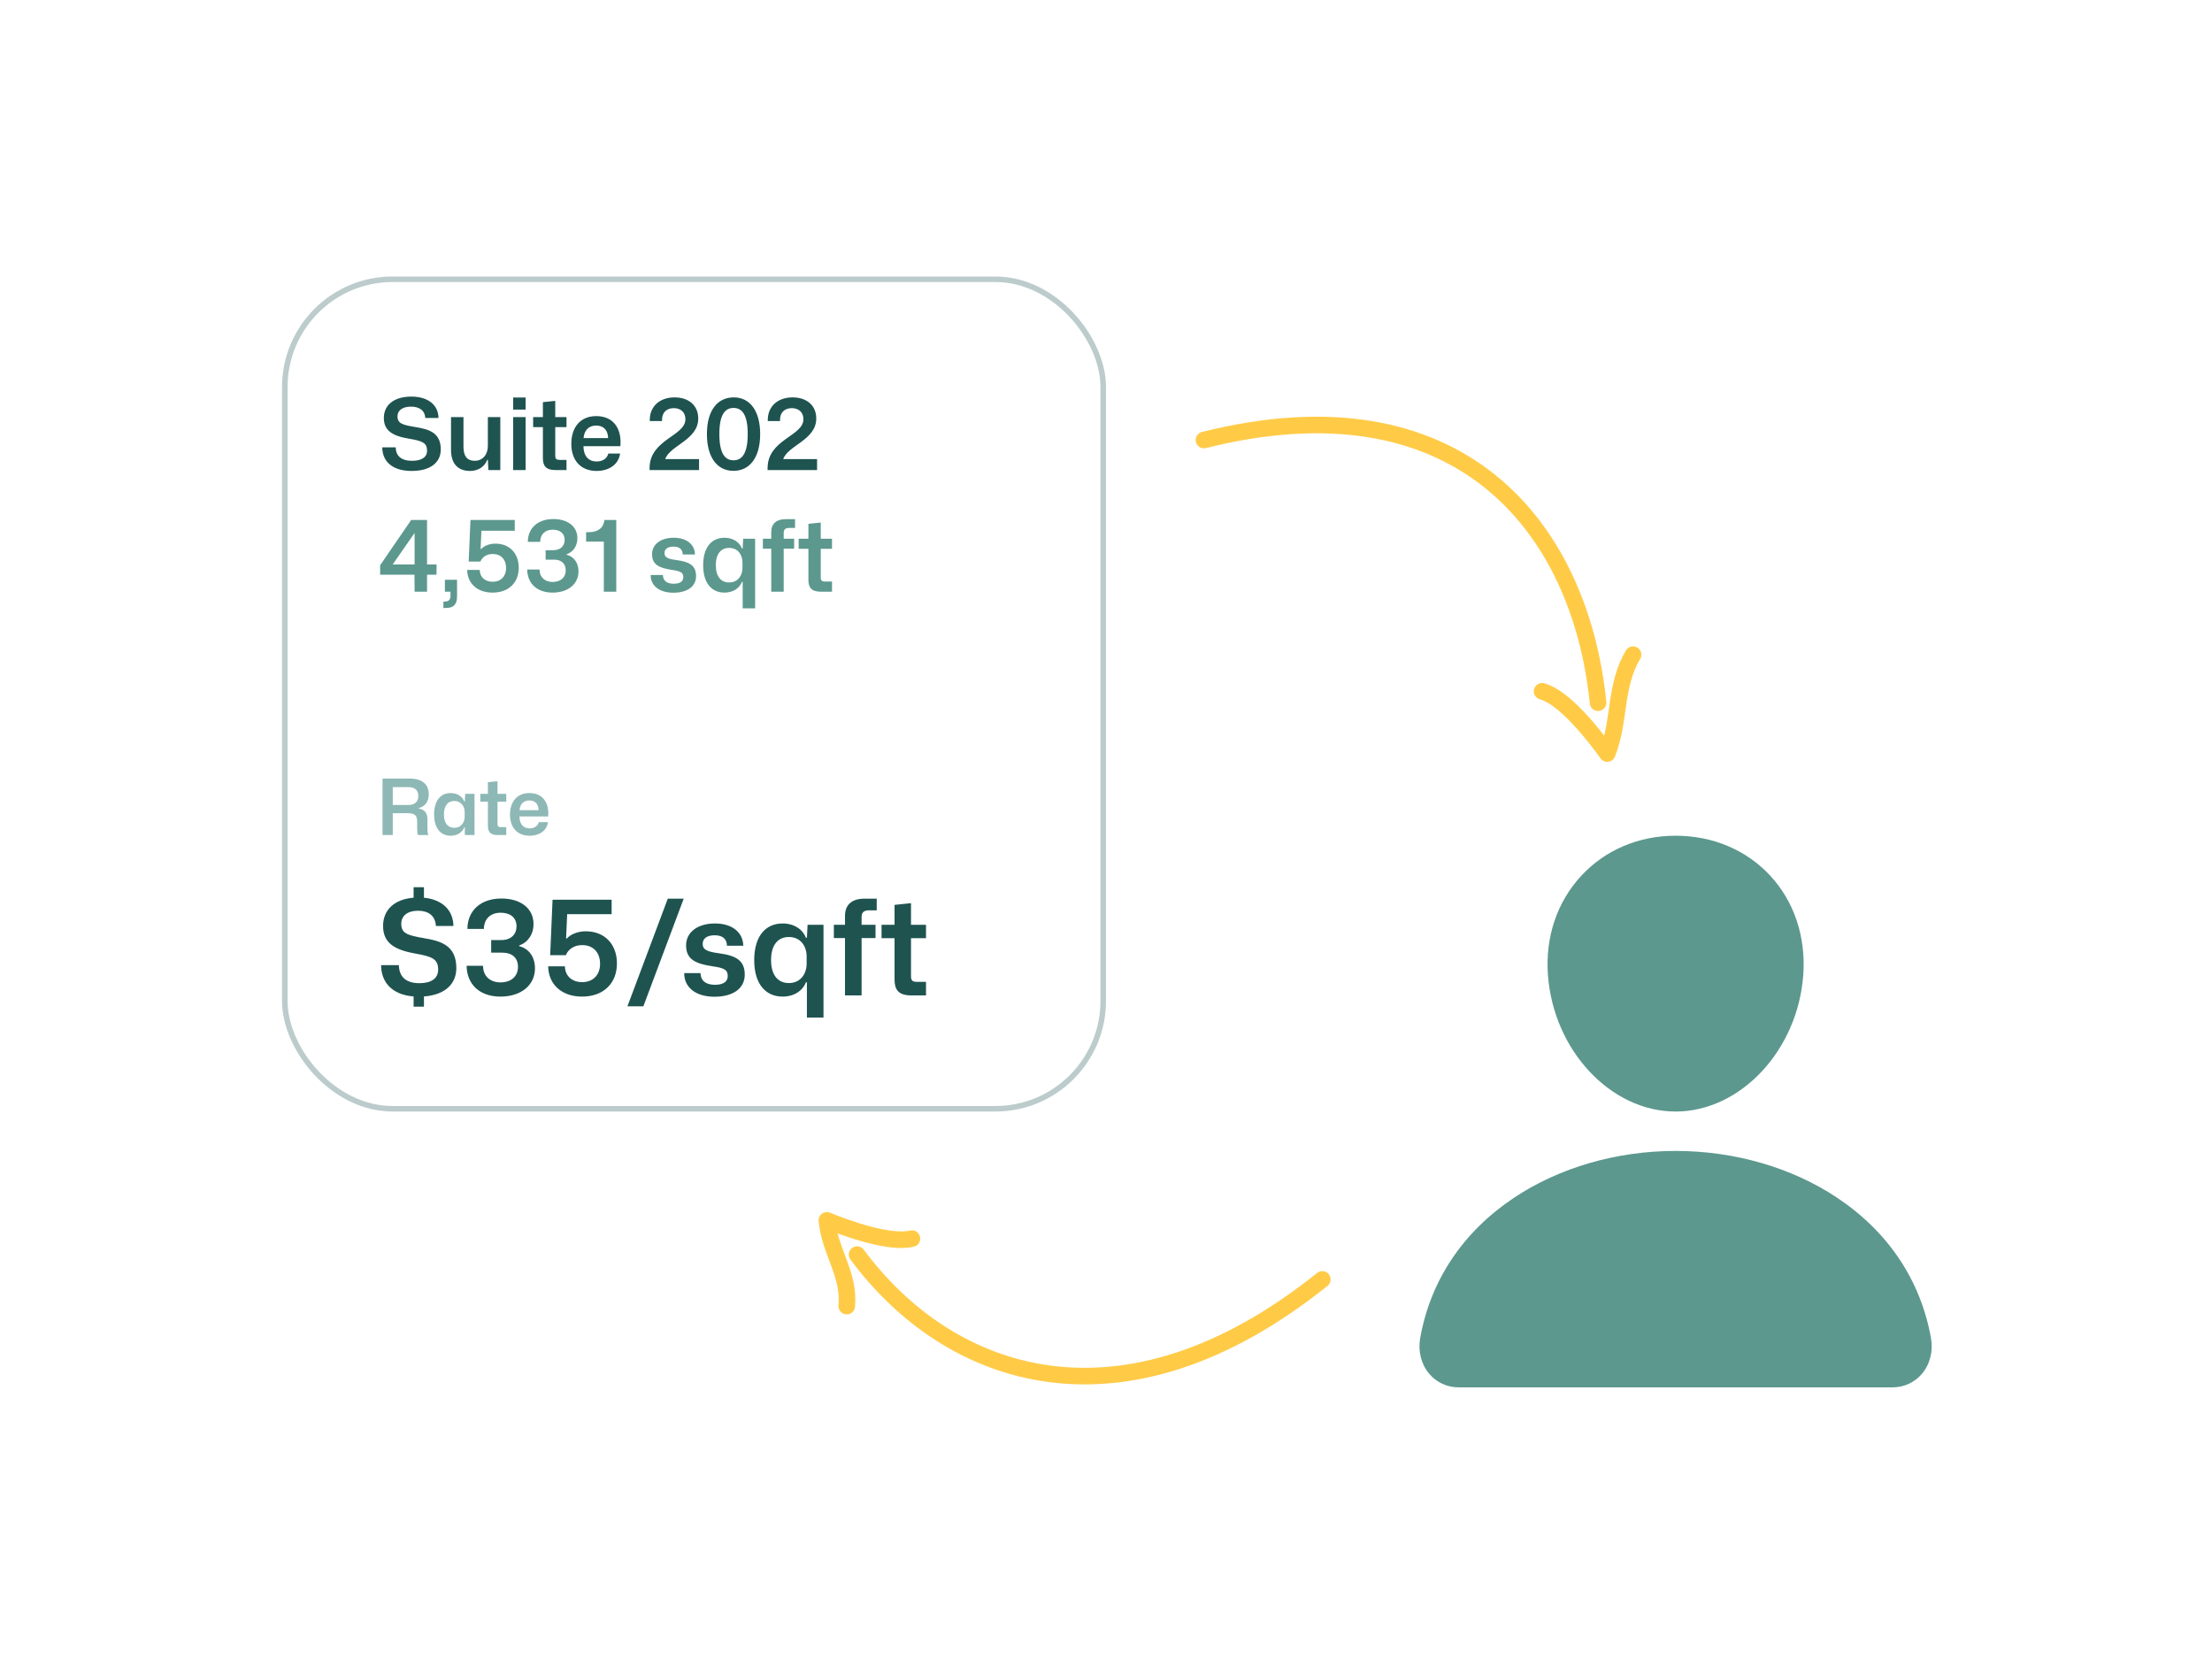 <svg width="400" height="300" viewBox="0 0 400 300" fill="none" xmlns="http://www.w3.org/2000/svg">
<g clip-path="url(#clip0_41_1056)">
<rect width="400" height="300" rx="25" fill="white" fill-opacity="0.72"/>
<rect x="19" y="20" width="361" height="260" rx="50" fill="white"/>
<path d="M285.935 158.379C290.268 153.701 296.32 151.125 303 151.125C309.715 151.125 315.787 153.686 320.1 158.335C324.459 163.035 326.584 169.423 326.085 176.321C325.096 189.93 314.74 201 303 201C291.259 201 280.921 189.932 279.917 176.325C279.412 169.49 281.549 163.115 285.935 158.379Z" fill="#5C988E"/>
<path d="M263.812 250.875H342.187C343.213 250.888 344.229 250.673 345.161 250.244C346.093 249.815 346.918 249.184 347.575 248.397C349.023 246.667 349.606 244.304 349.174 241.915C347.295 231.491 341.43 222.733 332.212 216.586C324.023 211.129 313.649 208.125 303 208.125C292.35 208.125 281.976 211.131 273.787 216.586C264.569 222.731 258.704 231.488 256.825 241.913C256.393 244.302 256.977 246.665 258.424 248.395C259.081 249.183 259.906 249.814 260.838 250.243C261.77 250.672 262.786 250.888 263.812 250.875Z" fill="#5C988E"/>
<g filter="url(#filter0_d_41_1056)">
<rect x="51" y="50" width="149" height="151" rx="20" fill="white"/>
<rect x="51.5" y="50.5" width="148" height="150" rx="19.5" stroke="#1E5350" stroke-opacity="0.3"/>
</g>
<path d="M74.433 85.162C70.924 85.162 69.141 83.416 69.124 80.896H71.553C71.59 82.372 72.472 83.326 74.523 83.326C76.162 83.326 77.224 82.732 77.224 81.508C77.224 80.104 76.45 79.744 73.966 79.33C70.96 78.844 69.412 77.854 69.412 75.586C69.412 73.21 71.284 71.716 74.397 71.716C77.439 71.716 79.275 73.264 79.293 75.586H76.9C76.828 74.164 75.766 73.534 74.308 73.534C72.796 73.534 71.877 74.218 71.877 75.28C71.877 76.612 72.832 76.846 75.225 77.242C77.493 77.62 79.707 78.196 79.707 81.274C79.707 83.578 77.907 85.162 74.433 85.162ZM84.999 85.162C82.803 85.162 81.561 83.848 81.561 81.364V75.424H83.811V80.77C83.811 82.408 84.405 83.326 85.863 83.326C87.321 83.326 88.221 82.156 88.221 80.644V75.424H90.471V85H88.311L88.221 83.146H88.113C87.627 84.442 86.421 85.162 84.999 85.162ZM92.796 74.074V71.878H95.046V74.074H92.796ZM92.796 85V75.424H95.046V85H92.796ZM100.442 85C98.66 85 98.174 84.19 98.174 82.822V77.242H96.41V75.424H98.174V72.724L100.406 72.49V75.424H102.44V77.242H100.406V82.408C100.406 83.02 100.658 83.164 101.216 83.164H102.44V85H100.442ZM107.883 85.162C104.985 85.162 103.311 83.218 103.311 80.266C103.311 77.188 105.021 75.244 107.811 75.244C110.943 75.244 112.455 77.512 112.185 80.68H105.507C105.525 82.516 106.461 83.452 107.883 83.452C109.017 83.452 109.791 82.876 110.007 82.012H112.131C111.879 83.956 110.169 85.162 107.883 85.162ZM107.811 76.954C106.497 76.954 105.651 77.764 105.525 79.222H109.971C109.917 77.674 109.053 76.954 107.811 76.954ZM117.465 85V84.658C117.465 79.438 123.945 78.88 123.945 75.802C123.945 74.56 123.099 73.804 121.839 73.804C120.507 73.804 119.625 74.668 119.715 76.144H117.501C117.411 73.552 119.247 71.86 121.983 71.86C124.557 71.86 126.267 73.336 126.267 75.676C126.267 79.564 121.137 80.536 120.291 83.02H126.411V85H117.465ZM132.639 85.144C129.651 85.144 127.833 82.66 127.833 78.484C127.833 74.2 129.759 71.86 132.675 71.86C135.645 71.86 137.463 74.344 137.463 78.502C137.463 82.804 135.519 85.144 132.639 85.144ZM132.657 83.236C134.187 83.236 135.213 81.994 135.213 78.484C135.213 74.992 134.187 73.768 132.657 73.768C131.091 73.768 130.083 74.992 130.083 78.484C130.083 81.994 131.091 83.236 132.657 83.236ZM138.805 85V84.658C138.805 79.438 145.285 78.88 145.285 75.802C145.285 74.56 144.439 73.804 143.179 73.804C141.847 73.804 140.965 74.668 141.055 76.144H138.841C138.751 73.552 140.587 71.86 143.323 71.86C145.897 71.86 147.607 73.336 147.607 75.676C147.607 79.564 142.477 80.536 141.631 83.02H147.751V85H138.805Z" fill="#1E5350"/>
<path d="M74.972 107L74.954 103.922H68.744V102.212L74.36 94.022H77.222V102.068H78.95L78.932 103.922H77.222V107H74.972ZM71.012 102.068H74.972V96.38L71.012 102.068ZM80.183 109.952V108.8L80.489 108.782C81.209 108.764 81.461 108.368 81.461 107.738V107H80.453V104.84H82.649V107.846C82.649 109.376 81.929 109.916 80.759 109.934L80.183 109.952ZM89.071 107.162C86.317 107.162 84.517 105.506 84.481 103.058H86.749C86.767 104.336 87.685 105.2 89.089 105.2C90.619 105.2 91.519 104.174 91.519 102.716C91.519 101.168 90.583 100.178 89.089 100.178C87.973 100.178 87.199 100.754 86.875 101.546H84.751L85.075 94.022H93.085V95.984H87.055L86.911 99.26L87.001 99.296C87.523 98.702 88.513 98.306 89.575 98.306C92.185 98.306 93.805 100.106 93.805 102.662C93.805 105.362 91.987 107.162 89.071 107.162ZM99.928 107.162C97.084 107.162 95.374 105.488 95.338 102.986H97.57C97.552 104.336 98.488 105.236 99.928 105.236C101.368 105.236 102.304 104.426 102.304 103.13C102.304 101.852 101.44 101.204 100.198 101.204H98.668V99.494H100.036C101.386 99.494 102.106 98.702 102.106 97.622C102.106 96.452 101.26 95.786 99.964 95.786C98.542 95.786 97.696 96.65 97.678 97.982H95.446C95.464 95.48 97.264 93.86 100.054 93.86C102.682 93.86 104.41 95.21 104.41 97.316C104.41 98.738 103.636 99.818 102.466 100.232V100.322C103.834 100.664 104.608 101.834 104.608 103.328C104.608 105.632 102.7 107.162 99.928 107.162ZM109.191 107V97.946H105.987V96.236H106.509C108.237 96.236 109.173 95.354 109.299 94.022H111.441V107H109.191ZM121.765 107.18C119.209 107.18 117.643 105.902 117.661 103.976H119.875C119.893 105.074 120.667 105.56 121.837 105.56C122.971 105.56 123.565 105.128 123.565 104.372C123.565 103.49 123.007 103.274 121.531 103.058C119.083 102.698 117.913 102.05 117.913 100.214C117.913 98.432 119.479 97.244 121.837 97.244C124.141 97.244 125.635 98.432 125.671 100.268H123.457C123.439 99.278 122.791 98.846 121.783 98.846C120.757 98.846 120.163 99.278 120.163 100.016C120.163 100.826 120.811 101.078 122.413 101.294C124.699 101.6 125.869 102.284 125.869 104.174C125.869 106.1 124.231 107.18 121.765 107.18ZM134.3 110.006V105.218H134.174C133.706 106.388 132.554 107.162 131.006 107.162C128.702 107.162 127.154 105.452 127.154 102.212C127.154 98.954 128.702 97.244 131.006 97.244C132.554 97.244 133.706 98.018 134.174 99.188H134.3L134.39 97.424H136.55V110.006H134.3ZM131.852 105.326C133.454 105.326 134.264 104.048 134.264 102.698V101.708C134.264 100.34 133.454 99.08 131.852 99.08C130.412 99.08 129.44 100.106 129.44 102.212C129.44 104.3 130.412 105.326 131.852 105.326ZM139.467 107V99.224H137.955V97.424H139.467V96.218C139.467 94.67 140.439 93.878 142.113 93.878H143.769V95.462H142.707C141.951 95.462 141.717 95.822 141.717 96.38V97.424H143.607V99.224H141.717V107H139.467ZM148.454 107C146.672 107 146.186 106.19 146.186 104.822V99.242H144.422V97.424H146.186V94.724L148.418 94.49V97.424H150.452V99.242H148.418V104.408C148.418 105.02 148.67 105.164 149.228 105.164H150.452V107H148.454Z" fill="#5C988E"/>
<path d="M69.176 151V140.794H74.076C76.372 140.794 77.534 141.83 77.534 143.664C77.534 144.896 76.876 145.834 75.756 146.114V146.212C76.82 146.408 77.296 147.052 77.296 148.2V149.852C77.296 150.216 77.296 150.608 77.464 151H75.602C75.476 150.734 75.434 150.342 75.434 149.838V148.522C75.434 147.57 75.098 147.052 73.754 147.052H71.024V151H69.176ZM71.024 145.568H73.81C75.126 145.568 75.644 144.882 75.644 143.916C75.644 142.782 74.902 142.334 73.81 142.334H71.024V145.568ZM81.493 151.126C79.701 151.126 78.498 149.796 78.498 147.276C78.498 144.742 79.701 143.412 81.493 143.412C82.698 143.412 83.594 144.014 83.957 144.924H84.055L84.126 143.552H85.805V151H84.055V149.614H83.957C83.594 150.524 82.698 151.126 81.493 151.126ZM82.151 149.698C83.397 149.698 84.028 148.704 84.028 147.654V146.884C84.028 145.82 83.397 144.84 82.151 144.84C81.031 144.84 80.275 145.638 80.275 147.276C80.275 148.9 81.031 149.698 82.151 149.698ZM89.992 151C88.606 151 88.228 150.37 88.228 149.306V144.966H86.856V143.552H88.228V141.452L89.964 141.27V143.552H91.546V144.966H89.964V148.984C89.964 149.46 90.16 149.572 90.594 149.572H91.546V151H89.992ZM95.78 151.126C93.526 151.126 92.224 149.614 92.224 147.318C92.224 144.924 93.554 143.412 95.724 143.412C98.16 143.412 99.336 145.176 99.126 147.64H93.932C93.946 149.068 94.674 149.796 95.78 149.796C96.662 149.796 97.264 149.348 97.432 148.676H99.084C98.888 150.188 97.558 151.126 95.78 151.126ZM95.724 144.742C94.702 144.742 94.044 145.372 93.946 146.506H97.404C97.362 145.302 96.69 144.742 95.724 144.742Z" fill="#8DB8B5"/>
<path d="M74.792 182.04V180.192C70.904 179.88 68.936 177.648 68.912 174.528H72.128C72.176 176.52 73.28 177.792 75.848 177.792C77.888 177.792 79.232 177 79.232 175.344C79.232 173.448 78.2 172.968 75.128 172.44C71.528 171.792 69.272 170.64 69.272 167.448C69.272 164.52 71.336 162.6 74.792 162.336V160.44H76.664V162.336C79.976 162.648 81.968 164.616 81.992 167.448H78.824C78.728 165.552 77.408 164.688 75.584 164.688C73.688 164.688 72.56 165.624 72.56 167.04C72.56 168.816 73.688 169.128 76.712 169.656C79.664 170.16 82.52 170.928 82.52 175.056C82.52 177.888 80.528 179.904 76.664 180.192V182.04H74.792ZM90.5 180.216C86.708 180.216 84.428 177.984 84.38 174.648H87.356C87.332 176.448 88.58 177.648 90.5 177.648C92.42 177.648 93.668 176.568 93.668 174.84C93.668 173.136 92.516 172.272 90.86 172.272H88.82V169.992H90.644C92.444 169.992 93.404 168.936 93.404 167.496C93.404 165.936 92.276 165.048 90.548 165.048C88.652 165.048 87.524 166.2 87.5 167.976H84.524C84.548 164.64 86.948 162.48 90.668 162.48C94.172 162.48 96.476 164.28 96.476 167.088C96.476 168.984 95.444 170.424 93.884 170.976V171.096C95.708 171.552 96.74 173.112 96.74 175.104C96.74 178.176 94.196 180.216 90.5 180.216ZM105.249 180.216C101.577 180.216 99.177 178.008 99.129 174.744H102.153C102.177 176.448 103.401 177.6 105.273 177.6C107.313 177.6 108.513 176.232 108.513 174.288C108.513 172.224 107.265 170.904 105.273 170.904C103.785 170.904 102.753 171.672 102.321 172.728H99.489L99.921 162.696H110.601V165.312H102.561L102.369 169.68L102.489 169.728C103.185 168.936 104.505 168.408 105.921 168.408C109.401 168.408 111.561 170.808 111.561 174.216C111.561 177.816 109.137 180.216 105.249 180.216ZM113.462 181.968L120.758 162.504H123.638L116.342 181.968H113.462ZM129.202 180.24C125.794 180.24 123.706 178.536 123.729 175.968H126.682C126.706 177.432 127.738 178.08 129.298 178.08C130.81 178.08 131.602 177.504 131.602 176.496C131.602 175.32 130.858 175.032 128.89 174.744C125.626 174.264 124.066 173.4 124.066 170.952C124.066 168.576 126.154 166.992 129.298 166.992C132.37 166.992 134.362 168.576 134.41 171.024H131.458C131.434 169.704 130.57 169.128 129.226 169.128C127.858 169.128 127.066 169.704 127.066 170.688C127.066 171.768 127.93 172.104 130.066 172.392C133.114 172.8 134.674 173.712 134.674 176.232C134.674 178.8 132.49 180.24 129.202 180.24ZM145.914 184.008V177.624H145.746C145.122 179.184 143.586 180.216 141.522 180.216C138.45 180.216 136.386 177.936 136.386 173.616C136.386 169.272 138.45 166.992 141.522 166.992C143.586 166.992 145.122 168.024 145.746 169.584H145.914L146.034 167.232H148.914V184.008H145.914ZM142.65 177.768C144.786 177.768 145.866 176.064 145.866 174.264V172.944C145.866 171.12 144.786 169.44 142.65 169.44C140.73 169.44 139.434 170.808 139.434 173.616C139.434 176.4 140.73 177.768 142.65 177.768ZM152.803 180V169.632H150.787V167.232H152.803V165.624C152.803 163.56 154.099 162.504 156.331 162.504H158.539V164.616H157.123C156.115 164.616 155.803 165.096 155.803 165.84V167.232H158.323V169.632H155.803V180H152.803ZM164.787 180C162.411 180 161.763 178.92 161.763 177.096V169.656H159.411V167.232H161.763V163.632L164.739 163.32V167.232H167.451V169.656H164.739V176.544C164.739 177.36 165.075 177.552 165.819 177.552H167.451V180H164.787Z" fill="#1E5350"/>
<path d="M288.981 127.069C285.73 95.133 263.784 68.014 217.718 79.568M295.308 118.384C291.944 124.018 292.999 130.306 290.64 136.262C288.158 132.789 282.84 126.059 278.86 125.012" stroke="#FFCB47" stroke-width="3" stroke-miterlimit="10" stroke-linecap="round" stroke-linejoin="round"/>
<path d="M154.99 226.872C171.737 249.479 203.059 260.26 239.114 231.361M153.116 236.183C153.672 230.468 150.005 226.198 149.525 220.682C153.243 222.207 160.902 224.938 164.904 223.981" stroke="#FFCB47" stroke-width="3" stroke-miterlimit="10" stroke-linecap="round" stroke-linejoin="round"/>
</g>
<defs>
<filter id="filter0_d_41_1056" x="34.9" y="33.9" width="181.2" height="183.2" filterUnits="userSpaceOnUse" color-interpolation-filters="sRGB">
<feFlood flood-opacity="0" result="BackgroundImageFix"/>
<feColorMatrix in="SourceAlpha" type="matrix" values="0 0 0 0 0 0 0 0 0 0 0 0 0 0 0 0 0 0 127 0" result="hardAlpha"/>
<feMorphology radius="7" operator="dilate" in="SourceAlpha" result="effect1_dropShadow_41_1056"/>
<feOffset/>
<feGaussianBlur stdDeviation="4.55"/>
<feComposite in2="hardAlpha" operator="out"/>
<feColorMatrix type="matrix" values="0 0 0 0 0.118 0 0 0 0 0.325 0 0 0 0 0.314 0 0 0 0.04 0"/>
<feBlend mode="normal" in2="BackgroundImageFix" result="effect1_dropShadow_41_1056"/>
<feBlend mode="normal" in="SourceGraphic" in2="effect1_dropShadow_41_1056" result="shape"/>
</filter>
<clipPath id="clip0_41_1056">
<rect width="400" height="300" fill="white"/>
</clipPath>
</defs>
</svg>
